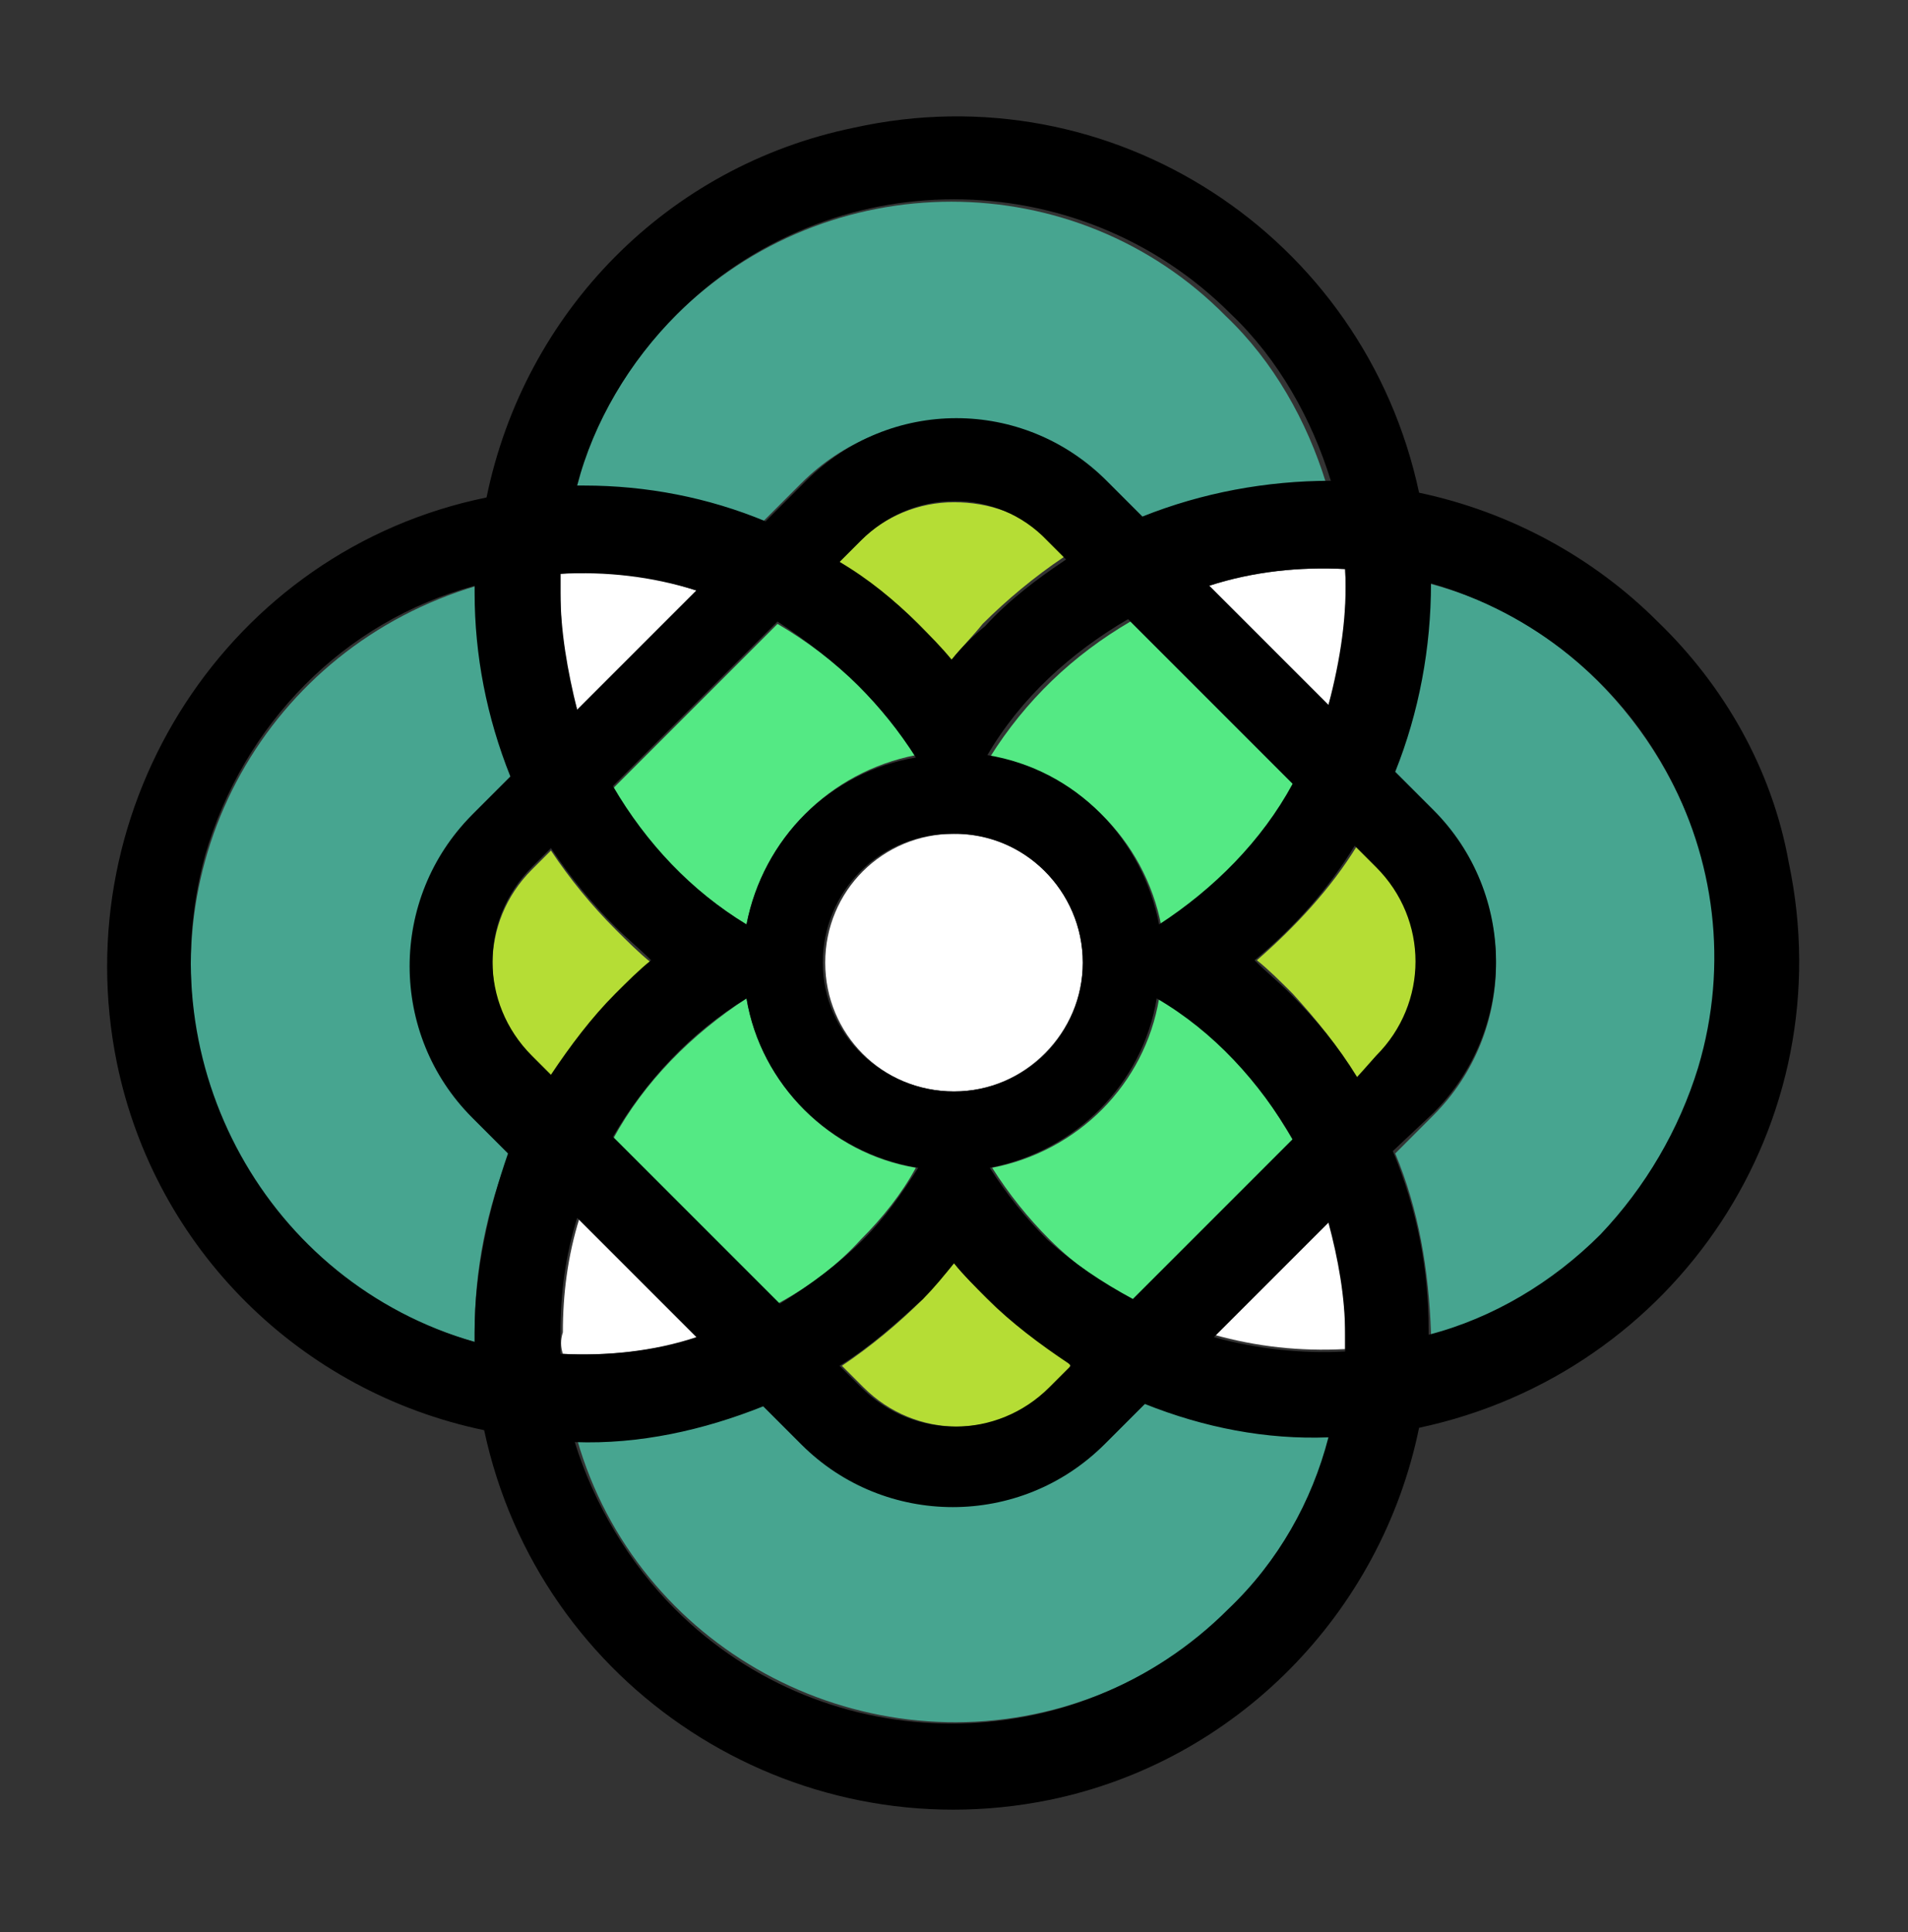 <svg width="80" height="81" viewBox="0 0 80 81" fill="none" xmlns="http://www.w3.org/2000/svg">
<rect x="0" y="0" width="80" height="81" fill="#333333" stroke="none"/>
<g clip-path="url(#clip0)">
<path d="M46.4 60.455C42.9 63.955 37.2 63.955 33.7 60.455L32.1 58.855C29.6 59.855 26.9 60.355 24.2 60.355C26.7 69.055 35.9 74.055 44.6 71.555C50.1 69.955 54.3 65.655 55.8 60.155C53.2 60.255 50.5 59.755 48.1 58.755L46.4 60.455Z" fill="#47A590"/>
<path d="M67 28.555C65 26.555 62.6 25.155 59.9 24.455C59.9 27.155 59.4 29.855 58.4 32.355L60.1 34.055C63.6 37.555 63.6 43.255 60.1 46.755L58.5 48.355C59.5 50.755 59.9 53.255 60 55.855C60 55.955 60 55.955 60 56.055C68.7 53.555 73.8 44.455 71.3 35.755C70.5 33.055 69 30.555 67 28.555Z" fill="#47A590"/>
<path d="M21.4 48.255L19.9 46.755C16.4 43.255 16.4 37.555 19.9 34.055L21.5 32.455C20.5 30.055 20 27.455 20 24.755V24.555C11.2 27.155 6.2 36.155 8.6 44.955C10.2 50.455 14.4 54.755 19.9 56.255C19.9 56.155 19.9 56.055 19.9 55.855C19.9 53.255 20.4 50.655 21.4 48.255Z" fill="#47A590"/>
<path d="M32 21.855L33.6 20.255C37.1 16.755 42.7 16.755 46.2 20.255L47.7 21.755C50.2 20.755 52.9 20.255 55.6 20.255C54.8 17.655 53.4 15.155 51.4 13.255C45.1 6.855 34.7 6.855 28.3 13.255C26.3 15.255 24.9 17.755 24.1 20.455H24.4C27.1 20.455 29.6 20.955 32 21.855Z" fill="#47A590"/>
<path d="M23.5 24.055C23.5 24.355 23.5 24.555 23.5 24.855C23.5 26.555 23.7 28.155 24.2 29.755L29.2 24.755C27.4 24.155 25.5 23.855 23.5 24.055Z" fill="white"/>
<path d="M50.9 55.955C52.7 56.455 54.5 56.655 56.4 56.555C56.4 56.255 56.4 56.055 56.4 55.755C56.4 54.155 56.2 52.655 55.7 51.055L50.9 55.955Z" fill="white"/>
<path d="M56.4 23.855C54.5 23.755 52.6 23.955 50.7 24.555L55.7 29.555C56.3 27.655 56.5 25.755 56.4 23.855Z" fill="white"/>
<path d="M23.6 56.755C25.5 56.855 27.5 56.655 29.3 56.055L24.3 51.055C23.8 52.655 23.6 54.255 23.6 55.855C23.5 56.155 23.5 56.455 23.6 56.755Z" fill="white"/>
<path d="M44.9 57.155L44.7 57.355L44.9 57.155Z" fill="#54E984"/>
<path d="M51.6 44.155C50.7 43.255 49.7 42.455 48.6 41.855C48 45.455 45.2 48.255 41.6 48.955C42.3 50.055 43.1 51.055 44 51.955C45.1 53.055 46.3 53.855 47.6 54.655L49.3 52.955L52.3 49.955L54.3 47.955C53.5 46.555 52.6 45.255 51.6 44.155Z" fill="#54E984"/>
<path d="M53.5 32.155L48 26.655L47.4 26.055C45 27.455 43 29.355 41.5 31.755C45.1 32.355 48 35.155 48.7 38.855C51 37.455 53 35.355 54.3 32.955L53.5 32.155Z" fill="#54E984"/>
<path d="M36 28.755C35 27.755 33.8 26.855 32.6 26.155L31.8 26.955L25.8 32.955L25.7 33.055C27 35.355 29 37.355 31.3 38.755C32 35.155 34.8 32.355 38.4 31.655C37.7 30.655 36.9 29.655 36 28.755Z" fill="#54E984"/>
<path d="M31.3 41.855C29 43.355 27 45.355 25.7 47.755L26.1 48.155L32 54.055L32.6 54.655C33.9 53.955 35.1 53.055 36.1 51.955C37 51.055 37.8 50.055 38.4 48.955C34.8 48.355 31.9 45.455 31.3 41.855Z" fill="#54E984"/>
<path d="M40 21.055C38.5 21.055 37.1 21.655 36.1 22.655L35.2 23.555C36.4 24.355 37.5 25.155 38.5 26.155C39 26.655 39.4 27.155 39.9 27.655C40.3 27.155 40.8 26.655 41.2 26.155C42.2 25.155 43.4 24.155 44.6 23.355V23.255L43.9 22.555C42.9 21.555 41.5 21.055 40 21.055Z" fill="#B5DD35"/>
<path d="M40 52.955C39.6 53.455 39.1 53.955 38.7 54.455C37.7 55.455 36.5 56.455 35.3 57.255L36.2 58.155C38.4 60.355 41.9 60.355 44.1 58.155L44.8 57.455L44.9 57.155C43.7 56.355 42.5 55.455 41.5 54.455C40.9 53.955 40.4 53.455 40 52.955Z" fill="#B5DD35"/>
<path d="M56.9 45.155L57.8 44.255C60 42.055 60 38.555 57.8 36.355L56.9 35.455C55.8 37.255 54.3 38.855 52.7 40.255C53.2 40.655 53.7 41.155 54.2 41.655C55.2 42.755 56.1 43.855 56.9 45.155Z" fill="#B5DD35"/>
<path d="M23.1 35.655L22.3 36.455C20.1 38.655 20.1 42.155 22.3 44.355L23.1 45.155C23.9 43.955 24.8 42.755 25.8 41.755C26.3 41.255 26.8 40.855 27.3 40.355C26.8 39.955 26.3 39.455 25.8 38.955C24.8 37.955 23.9 36.855 23.1 35.655Z" fill="#B5DD35"/>
<path d="M45.4 40.355C45.4 37.355 43 34.955 40 34.955C37 34.955 34.6 37.355 34.6 40.355C34.6 43.355 37 45.755 40 45.755C43 45.755 45.4 43.255 45.4 40.355Z" fill="white"/>
<path d="M69.5 26.055C66.8 23.355 63.3 21.455 59.5 20.655C57.2 9.855 46.6 2.955 35.8 5.355C28 6.955 22 13.055 20.4 20.855C9.6 23.055 2.7 33.755 4.9 44.555C6.5 52.355 12.6 58.355 20.3 59.955C22.6 70.755 33.2 77.655 44 75.455C51.8 73.855 57.9 67.655 59.5 59.855C70.3 57.555 77.3 47.055 75 36.155C74.3 32.255 72.3 28.755 69.5 26.055ZM55.7 29.555L50.7 24.555C52.5 23.955 54.5 23.755 56.4 23.855C56.5 25.755 56.2 27.655 55.7 29.555ZM32 53.955L26.1 48.055L25.7 47.655C27.1 45.255 29 43.255 31.3 41.855C31.9 45.455 34.8 48.355 38.5 48.955C37.8 50.055 37.1 51.055 36.2 51.955C35.2 52.955 34 53.855 32.7 54.655L32 53.955ZM39.9 27.655C39.5 27.155 39 26.655 38.5 26.155C37.5 25.155 36.4 24.255 35.2 23.555L36.1 22.655C38.3 20.455 41.8 20.455 43.9 22.655L44.6 23.355L44.7 23.455C43.5 24.255 42.3 25.155 41.3 26.255C40.8 26.655 40.3 27.155 39.9 27.655ZM45.4 40.355C45.4 43.355 43 45.755 40 45.755C37 45.755 34.5 43.355 34.5 40.355C34.5 37.355 36.9 34.955 39.9 34.955C42.9 34.855 45.4 37.355 45.4 40.355ZM36 28.755C36.9 29.655 37.7 30.655 38.4 31.755C34.8 32.355 32 35.155 31.3 38.755C29 37.355 27.1 35.355 25.7 32.955L25.8 32.855L31.8 26.855L32.6 26.055C33.8 26.855 35 27.755 36 28.755ZM38.7 54.455C39.2 53.955 39.6 53.455 40 52.955C40.4 53.455 40.9 53.955 41.4 54.455C42.4 55.455 43.6 56.355 44.8 57.155L44.9 57.255L44.7 57.455L44 58.155C41.8 60.355 38.3 60.355 36.1 58.155L35.2 57.255C36.5 56.455 37.6 55.455 38.7 54.455ZM43.9 51.955C43 51.055 42.2 50.055 41.5 48.955C45.1 48.255 47.9 45.455 48.5 41.855C50.9 43.255 52.8 45.355 54.2 47.755L52.2 49.755L49.2 52.755L47.5 54.455C46.2 53.755 45 52.955 43.9 51.955ZM48.6 38.755C47.9 35.155 45.1 32.255 41.4 31.655C42.8 29.255 44.9 27.355 47.3 25.955L47.9 26.555L53.4 32.055L54.2 32.855C52.9 35.255 50.9 37.255 48.6 38.755ZM28.4 13.155C34.8 6.755 45.2 6.755 51.6 13.155C53.6 15.055 55 17.555 55.8 20.155C53.1 20.155 50.4 20.655 47.9 21.655L46.4 20.155C42.9 16.655 37.3 16.655 33.8 20.155L32.1 21.855C29.7 20.855 27.1 20.355 24.5 20.355H24.2C24.9 17.655 26.4 15.155 28.4 13.155ZM23.5 24.055C25.4 23.955 27.3 24.155 29.2 24.755L24.2 29.755C23.8 28.155 23.5 26.455 23.5 24.855C23.5 24.555 23.5 24.255 23.5 24.055ZM19.9 55.855C19.9 55.955 19.9 56.055 19.9 56.255C11.2 53.755 6.2 44.655 8.6 35.855C10.2 30.355 14.4 26.055 19.9 24.555V24.855C19.9 27.455 20.4 30.055 21.4 32.555L19.8 34.155C16.3 37.655 16.3 43.355 19.8 46.855L21.3 48.355C20.5 50.655 19.9 53.255 19.9 55.855ZM22.3 44.255C20.1 42.055 20.1 38.555 22.3 36.355L23.1 35.555C23.9 36.755 24.8 37.855 25.8 38.855C26.3 39.355 26.8 39.755 27.3 40.255C26.8 40.655 26.3 41.155 25.8 41.655C24.8 42.655 23.9 43.855 23.1 45.055L22.3 44.255ZM23.5 55.855C23.5 54.255 23.7 52.655 24.2 51.055L29.2 56.055C27.4 56.655 25.4 56.855 23.5 56.755C23.5 56.455 23.5 56.155 23.5 55.855ZM51.5 67.455C45.1 73.855 34.7 73.855 28.3 67.455C26.4 65.555 24.9 63.055 24.1 60.455C26.8 60.555 29.5 59.955 32 58.955L33.6 60.555C37.1 64.055 42.8 64.055 46.3 60.555L48 58.855C50.5 59.855 53.1 60.355 55.7 60.255C55 62.955 53.6 65.455 51.5 67.455ZM56.4 56.655C54.6 56.755 52.7 56.555 50.9 56.055L55.7 51.255C56.1 52.755 56.4 54.355 56.4 55.955C56.4 56.055 56.4 56.355 56.4 56.655ZM56.9 45.155C56.1 43.855 55.2 42.755 54.1 41.655C53.6 41.155 53.1 40.755 52.6 40.255C54.3 38.855 55.7 37.255 56.8 35.455L57.7 36.355C59.9 38.555 59.9 42.055 57.7 44.255L56.9 45.155ZM67.1 51.755C65.1 53.755 62.6 55.255 59.9 55.955C59.9 55.855 59.9 55.855 59.9 55.755C59.9 53.155 59.4 50.655 58.4 48.255L60.1 46.655C63.6 43.155 63.6 37.455 60.1 33.955L58.5 32.355C59.5 29.855 60 27.155 60 24.455C68.7 26.955 73.8 36.055 71.2 44.755C70.4 47.355 69 49.755 67.1 51.755Z" fill="black"/>
</g>
<defs>
<clipPath id="clip0">
<rect x="4.5" y="4.855" width="71" height="71" fill="white"/>
</clipPath>
</defs>
</svg>
